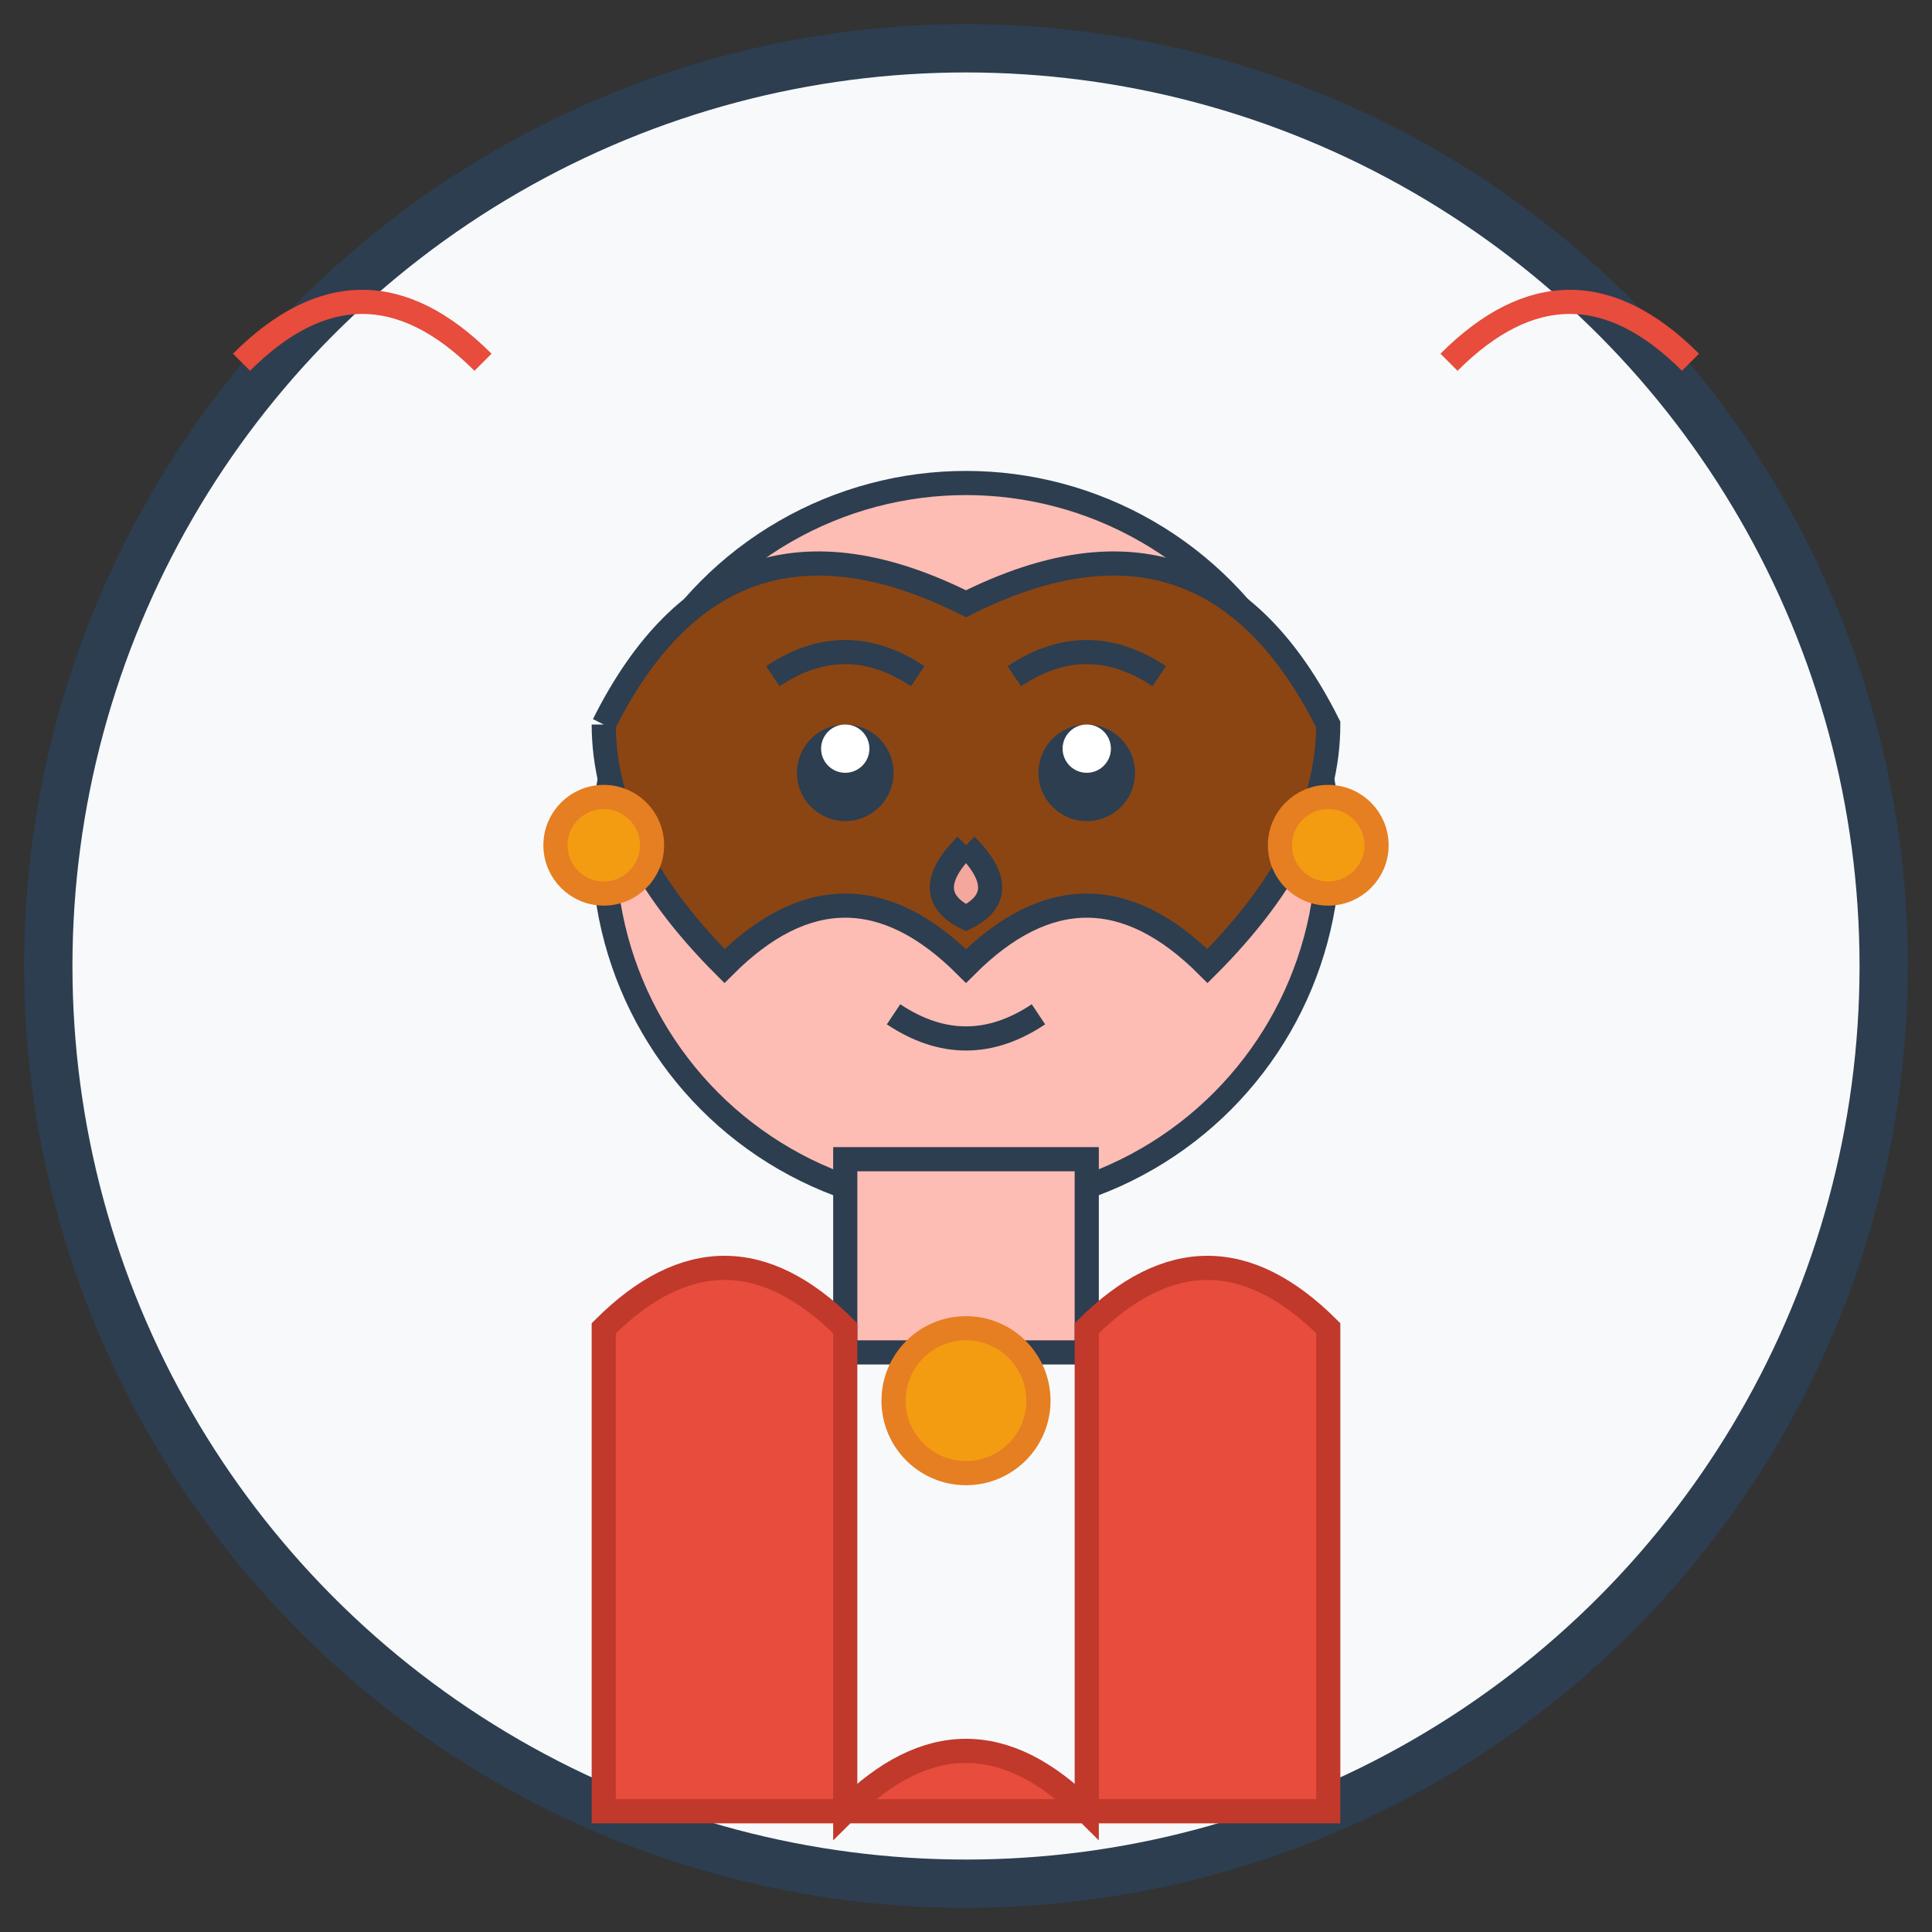 <svg width="80" height="80" viewBox="0 0 80 80" fill="none" xmlns="http://www.w3.org/2000/svg">
  <rect x="0" y="0" width="80" height="80" fill="#333333" stroke="none"/>
  <!-- Background circle -->
  <circle cx="40" cy="40" r="38" fill="#f8f9fa" stroke="#2c3e50" stroke-width="2"/>
  
  <!-- Face -->
  <circle cx="40" cy="35" r="15" fill="#fdbcb4" stroke="#2c3e50" stroke-width="1"/>
  
  <!-- Hair -->
  <path d="M25 30 Q30 20 40 25 Q50 20 55 30 Q55 35 50 40 Q45 35 40 40 Q35 35 30 40 Q25 35 25 30" 
        fill="#8b4513" stroke="#2c3e50" stroke-width="1"/>
  
  <!-- Eyes -->
  <circle cx="35" cy="32" r="2" fill="#2c3e50"/>
  <circle cx="45" cy="32" r="2" fill="#2c3e50"/>
  <circle cx="35" cy="31" r="1" fill="#fff"/>
  <circle cx="45" cy="31" r="1" fill="#fff"/>
  
  <!-- Eyebrows -->
  <path d="M32 28 Q35 26 38 28" stroke="#2c3e50" stroke-width="1" fill="none"/>
  <path d="M42 28 Q45 26 48 28" stroke="#2c3e50" stroke-width="1" fill="none"/>
  
  <!-- Nose -->
  <path d="M40 35 Q38 37 40 38 Q42 37 40 35" fill="#f4a79d" stroke="#2c3e50" stroke-width="1"/>
  
  <!-- Mouth -->
  <path d="M37 42 Q40 44 43 42" stroke="#2c3e50" stroke-width="1" fill="none"/>
  
  <!-- Earrings -->
  <circle cx="25" cy="35" r="2" fill="#f39c12" stroke="#e67e22" stroke-width="1"/>
  <circle cx="55" cy="35" r="2" fill="#f39c12" stroke="#e67e22" stroke-width="1"/>
  
  <!-- Neck -->
  <rect x="35" y="48" width="10" height="8" fill="#fdbcb4" stroke="#2c3e50" stroke-width="1"/>
  
  <!-- Clothing -->
  <path d="M25 55 Q30 50 35 55 L35 75 Q40 70 45 75 L45 55 Q50 50 55 55 L55 75 L25 75 Z" 
        fill="#e74c3c" stroke="#c0392b" stroke-width="1"/>
  
  <!-- Necklace -->
  <circle cx="40" cy="58" r="3" fill="#f39c12" stroke="#e67e22" stroke-width="1"/>
  
  <!-- Hand-drawn decorative elements -->
  <path d="M10 15 Q15 10 20 15" stroke="#e74c3c" stroke-width="1" fill="none"/>
  <path d="M60 15 Q65 10 70 15" stroke="#e74c3c" stroke-width="1" fill="none"/>
</svg>
